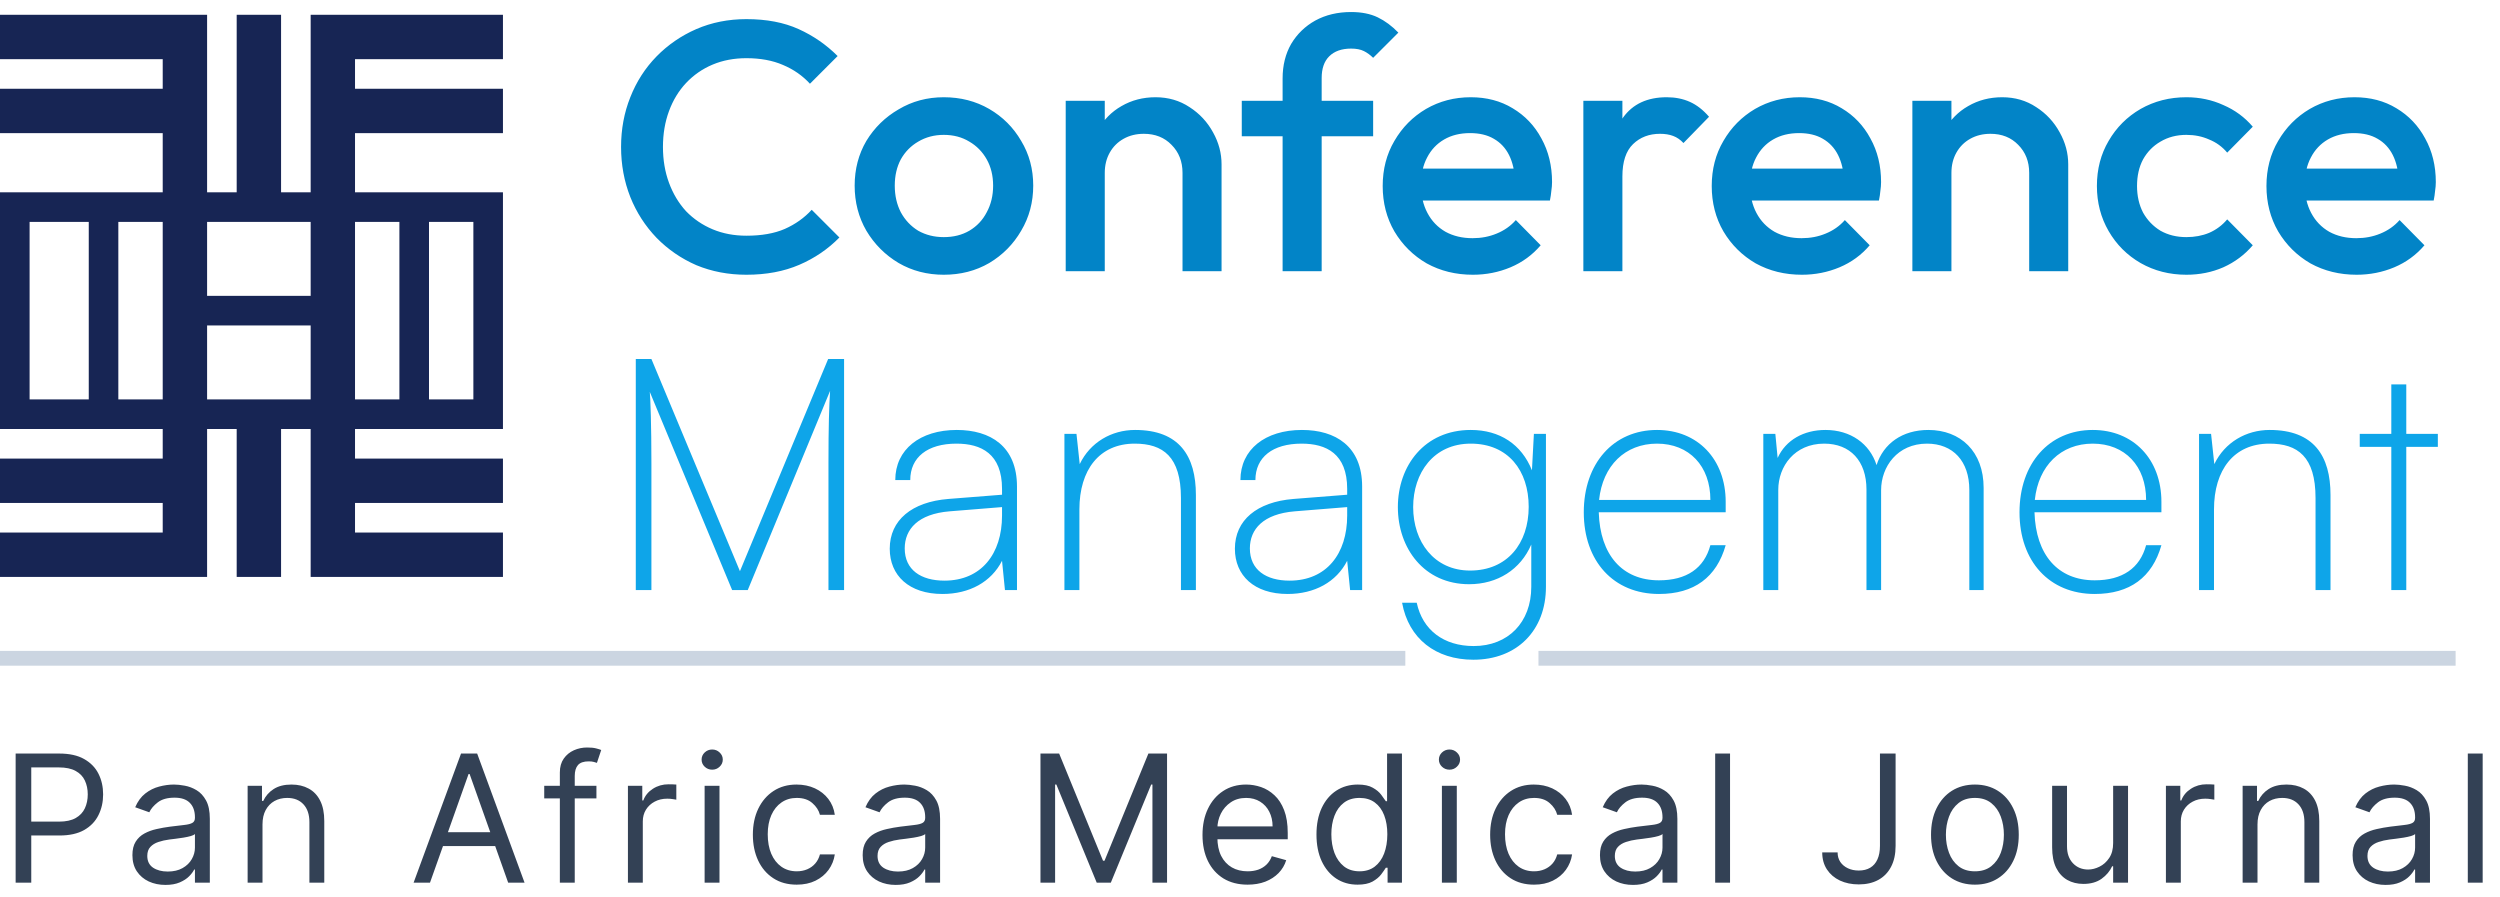 <svg width="117" height="42" viewBox="0 0 117 42" fill="none" xmlns="http://www.w3.org/2000/svg">
<path d="M34.931 12.858C34.089 12.858 33.308 12.709 32.588 12.41C31.879 12.1 31.259 11.673 30.727 11.13C30.196 10.577 29.786 9.94 29.498 9.22C29.21 8.489 29.066 7.708 29.066 6.877C29.066 6.046 29.21 5.271 29.498 4.551C29.786 3.82 30.196 3.183 30.727 2.64C31.259 2.097 31.879 1.671 32.588 1.361C33.308 1.05 34.089 0.895 34.931 0.895C35.873 0.895 36.687 1.05 37.374 1.361C38.06 1.671 38.67 2.092 39.201 2.623L37.905 3.919C37.562 3.543 37.141 3.249 36.642 3.039C36.155 2.828 35.585 2.723 34.931 2.723C34.355 2.723 33.829 2.823 33.353 3.022C32.876 3.222 32.461 3.51 32.106 3.886C31.763 4.252 31.497 4.689 31.309 5.199C31.121 5.708 31.026 6.268 31.026 6.877C31.026 7.486 31.121 8.046 31.309 8.555C31.497 9.065 31.763 9.508 32.106 9.884C32.461 10.25 32.876 10.532 33.353 10.732C33.829 10.931 34.355 11.031 34.931 11.031C35.64 11.031 36.238 10.926 36.726 10.715C37.224 10.494 37.645 10.194 37.988 9.818L39.284 11.114C38.753 11.657 38.127 12.083 37.407 12.393C36.687 12.703 35.862 12.858 34.931 12.858ZM44.168 12.858C43.393 12.858 42.69 12.676 42.058 12.31C41.427 11.934 40.923 11.43 40.546 10.798C40.181 10.167 39.998 9.463 39.998 8.688C39.998 7.913 40.181 7.215 40.546 6.594C40.923 5.974 41.427 5.481 42.058 5.116C42.69 4.739 43.393 4.551 44.168 4.551C44.955 4.551 45.664 4.734 46.295 5.099C46.926 5.465 47.425 5.963 47.791 6.594C48.167 7.215 48.355 7.913 48.355 8.688C48.355 9.463 48.167 10.167 47.791 10.798C47.425 11.43 46.926 11.934 46.295 12.31C45.664 12.676 44.955 12.858 44.168 12.858ZM44.168 11.097C44.623 11.097 45.021 10.998 45.365 10.798C45.719 10.588 45.99 10.3 46.179 9.934C46.378 9.569 46.478 9.153 46.478 8.688C46.478 8.223 46.378 7.813 46.179 7.458C45.979 7.104 45.708 6.827 45.365 6.628C45.021 6.417 44.623 6.312 44.168 6.312C43.725 6.312 43.327 6.417 42.972 6.628C42.629 6.827 42.357 7.104 42.158 7.458C41.97 7.813 41.875 8.223 41.875 8.688C41.875 9.153 41.97 9.569 42.158 9.934C42.357 10.3 42.629 10.588 42.972 10.798C43.327 10.998 43.725 11.097 44.168 11.097ZM55.342 12.692V8.09C55.342 7.558 55.17 7.121 54.827 6.777C54.494 6.434 54.062 6.262 53.531 6.262C53.176 6.262 52.861 6.34 52.584 6.495C52.307 6.65 52.091 6.866 51.936 7.143C51.781 7.42 51.703 7.735 51.703 8.09L50.989 7.691C50.989 7.082 51.121 6.545 51.387 6.079C51.653 5.603 52.019 5.232 52.484 4.966C52.96 4.689 53.492 4.551 54.079 4.551C54.677 4.551 55.209 4.706 55.674 5.016C56.139 5.315 56.505 5.708 56.771 6.196C57.037 6.672 57.169 7.17 57.169 7.691V12.692H55.342ZM49.875 12.692V4.717H51.703V12.692H49.875ZM60.026 12.692V3.67C60.026 3.061 60.159 2.524 60.425 2.058C60.702 1.593 61.078 1.228 61.555 0.962C62.042 0.696 62.601 0.563 63.233 0.563C63.72 0.563 64.136 0.646 64.479 0.812C64.822 0.978 65.144 1.217 65.443 1.527L64.263 2.706C64.13 2.574 63.986 2.468 63.831 2.391C63.676 2.313 63.477 2.274 63.233 2.274C62.79 2.274 62.446 2.396 62.203 2.64C61.97 2.873 61.854 3.21 61.854 3.654V12.692H60.026ZM58.115 6.378V4.717H64.263V6.378H58.115ZM68.93 12.858C68.133 12.858 67.413 12.681 66.77 12.327C66.139 11.961 65.635 11.463 65.258 10.831C64.893 10.2 64.71 9.491 64.71 8.705C64.71 7.918 64.893 7.215 65.258 6.594C65.624 5.963 66.117 5.465 66.737 5.099C67.368 4.734 68.066 4.551 68.831 4.551C69.573 4.551 70.226 4.722 70.791 5.066C71.367 5.409 71.816 5.88 72.137 6.478C72.469 7.076 72.636 7.758 72.636 8.522C72.636 8.655 72.624 8.793 72.602 8.937C72.591 9.07 72.569 9.22 72.536 9.386H65.989V7.89H71.589L70.908 8.489C70.885 8.001 70.791 7.591 70.625 7.259C70.459 6.927 70.221 6.672 69.911 6.495C69.612 6.318 69.24 6.229 68.797 6.229C68.332 6.229 67.928 6.329 67.585 6.528C67.241 6.727 66.975 7.01 66.787 7.375C66.599 7.73 66.504 8.156 66.504 8.655C66.504 9.153 66.604 9.591 66.804 9.967C67.003 10.344 67.285 10.638 67.651 10.848C68.016 11.047 68.437 11.147 68.914 11.147C69.324 11.147 69.7 11.075 70.044 10.931C70.398 10.787 70.697 10.577 70.941 10.3L72.104 11.479C71.716 11.934 71.245 12.277 70.692 12.51C70.138 12.742 69.551 12.858 68.93 12.858ZM74.101 12.692V4.717H75.928V12.692H74.101ZM75.928 8.256L75.297 7.94C75.297 6.932 75.519 6.118 75.962 5.498C76.416 4.866 77.097 4.551 78.005 4.551C78.404 4.551 78.764 4.623 79.085 4.767C79.407 4.911 79.706 5.143 79.983 5.465L78.786 6.694C78.642 6.539 78.482 6.428 78.304 6.362C78.127 6.295 77.922 6.262 77.69 6.262C77.18 6.262 76.759 6.423 76.427 6.744C76.095 7.065 75.928 7.569 75.928 8.256ZM84.329 12.858C83.531 12.858 82.811 12.681 82.169 12.327C81.537 11.961 81.033 11.463 80.657 10.831C80.291 10.2 80.109 9.491 80.109 8.705C80.109 7.918 80.291 7.215 80.657 6.594C81.022 5.963 81.515 5.465 82.135 5.099C82.767 4.734 83.465 4.551 84.229 4.551C84.971 4.551 85.625 4.722 86.19 5.066C86.766 5.409 87.214 5.88 87.535 6.478C87.868 7.076 88.034 7.758 88.034 8.522C88.034 8.655 88.023 8.793 88.001 8.937C87.99 9.07 87.968 9.22 87.934 9.386H81.388V7.89H86.987L86.306 8.489C86.284 8.001 86.19 7.591 86.023 7.259C85.857 6.927 85.619 6.672 85.309 6.495C85.01 6.318 84.639 6.229 84.196 6.229C83.731 6.229 83.326 6.329 82.983 6.528C82.639 6.727 82.374 7.01 82.185 7.375C81.997 7.73 81.903 8.156 81.903 8.655C81.903 9.153 82.003 9.591 82.202 9.967C82.401 10.344 82.684 10.638 83.049 10.848C83.415 11.047 83.836 11.147 84.312 11.147C84.722 11.147 85.099 11.075 85.442 10.931C85.796 10.787 86.096 10.577 86.339 10.3L87.502 11.479C87.115 11.934 86.644 12.277 86.09 12.51C85.536 12.742 84.949 12.858 84.329 12.858ZM94.966 12.692V8.09C94.966 7.558 94.794 7.121 94.451 6.777C94.118 6.434 93.686 6.262 93.154 6.262C92.8 6.262 92.484 6.34 92.207 6.495C91.93 6.65 91.715 6.866 91.559 7.143C91.404 7.42 91.327 7.735 91.327 8.09L90.612 7.691C90.612 7.082 90.745 6.545 91.011 6.079C91.277 5.603 91.642 5.232 92.108 4.966C92.584 4.689 93.116 4.551 93.703 4.551C94.301 4.551 94.833 4.706 95.298 5.016C95.763 5.315 96.129 5.708 96.394 6.196C96.66 6.672 96.793 7.17 96.793 7.691V12.692H94.966ZM89.499 12.692V4.717H91.327V12.692H89.499ZM102.323 12.858C101.536 12.858 100.822 12.676 100.179 12.31C99.548 11.945 99.049 11.446 98.684 10.815C98.318 10.183 98.135 9.48 98.135 8.705C98.135 7.918 98.318 7.215 98.684 6.594C99.049 5.963 99.548 5.465 100.179 5.099C100.822 4.734 101.536 4.551 102.323 4.551C102.943 4.551 103.519 4.673 104.051 4.916C104.593 5.149 105.053 5.487 105.43 5.93L104.233 7.143C104.001 6.866 103.718 6.661 103.386 6.528C103.065 6.384 102.71 6.312 102.323 6.312C101.868 6.312 101.464 6.417 101.11 6.628C100.766 6.827 100.495 7.104 100.296 7.458C100.107 7.813 100.013 8.228 100.013 8.705C100.013 9.17 100.107 9.585 100.296 9.951C100.495 10.305 100.766 10.588 101.11 10.798C101.464 10.998 101.868 11.097 102.323 11.097C102.71 11.097 103.065 11.031 103.386 10.898C103.718 10.754 104.001 10.543 104.233 10.267L105.43 11.479C105.053 11.922 104.593 12.266 104.051 12.51C103.519 12.742 102.943 12.858 102.323 12.858ZM110.29 12.858C109.493 12.858 108.773 12.681 108.13 12.327C107.499 11.961 106.995 11.463 106.618 10.831C106.253 10.2 106.07 9.491 106.07 8.705C106.07 7.918 106.253 7.215 106.618 6.594C106.984 5.963 107.477 5.465 108.097 5.099C108.728 4.734 109.426 4.551 110.191 4.551C110.933 4.551 111.586 4.722 112.151 5.066C112.727 5.409 113.176 5.88 113.497 6.478C113.829 7.076 113.996 7.758 113.996 8.522C113.996 8.655 113.984 8.793 113.962 8.937C113.951 9.07 113.929 9.22 113.896 9.386H107.349V7.89H112.949L112.268 8.489C112.245 8.001 112.151 7.591 111.985 7.259C111.819 6.927 111.581 6.672 111.271 6.495C110.972 6.318 110.6 6.229 110.157 6.229C109.692 6.229 109.288 6.329 108.944 6.528C108.601 6.727 108.335 7.01 108.147 7.375C107.959 7.73 107.864 8.156 107.864 8.655C107.864 9.153 107.964 9.591 108.164 9.967C108.363 10.344 108.645 10.638 109.011 10.848C109.376 11.047 109.797 11.147 110.274 11.147C110.684 11.147 111.06 11.075 111.404 10.931C111.758 10.787 112.057 10.577 112.301 10.3L113.464 11.479C113.076 11.934 112.605 12.277 112.052 12.51C111.498 12.742 110.911 12.858 110.29 12.858Z" fill="#0284C7"/>
<path d="M30.486 27.615H29.755V16.802H30.486L34.629 26.732L38.757 16.802H39.503V27.615H38.772V21.691C38.772 19.924 38.803 19.01 38.848 18.294L34.995 27.615H34.264L30.41 18.34C30.441 18.645 30.486 19.909 30.486 21.691V27.615ZM44.108 27.798C42.539 27.798 41.64 26.93 41.64 25.681C41.64 24.341 42.676 23.488 44.382 23.351L46.895 23.153V22.879C46.895 21.234 45.92 20.762 44.763 20.762C43.407 20.762 42.6 21.401 42.6 22.467H41.899C41.899 21.036 43.057 20.122 44.778 20.122C46.346 20.122 47.595 20.883 47.595 22.772V27.615H47.032L46.895 26.245C46.392 27.235 45.372 27.798 44.108 27.798ZM44.199 27.174C45.92 27.174 46.895 25.925 46.895 24.128V23.732L44.443 23.93C42.965 24.051 42.341 24.767 42.341 25.666C42.341 26.671 43.102 27.174 44.199 27.174ZM50.516 27.615H49.815V20.305H50.379L50.531 21.721C51.018 20.701 52.024 20.122 53.12 20.122C55.192 20.122 55.968 21.34 55.968 23.168V27.615H55.268V23.305C55.268 21.371 54.43 20.762 53.105 20.762C51.445 20.762 50.516 21.995 50.516 23.838V27.615ZM60.261 27.798C58.692 27.798 57.793 26.93 57.793 25.681C57.793 24.341 58.829 23.488 60.535 23.351L63.048 23.153V22.879C63.048 21.234 62.073 20.762 60.915 20.762C59.56 20.762 58.753 21.401 58.753 22.467H58.052C58.052 21.036 59.21 20.122 60.931 20.122C62.499 20.122 63.748 20.883 63.748 22.772V27.615H63.185L63.048 26.245C62.545 27.235 61.525 27.798 60.261 27.798ZM60.352 27.174C62.073 27.174 63.048 25.925 63.048 24.128V23.732L60.596 23.93C59.118 24.051 58.494 24.767 58.494 25.666C58.494 26.671 59.255 27.174 60.352 27.174ZM65.42 23.732C65.42 21.797 66.669 20.122 68.832 20.122C70.187 20.122 71.207 20.792 71.695 22.011L71.786 20.305H72.35V27.463C72.35 29.504 70.994 30.875 68.953 30.875C67.187 30.875 65.922 29.885 65.618 28.209H66.303C66.577 29.489 67.567 30.235 68.969 30.235C70.583 30.235 71.664 29.123 71.664 27.463V25.483C71.162 26.656 70.08 27.341 68.755 27.341C66.653 27.341 65.42 25.666 65.42 23.732ZM66.136 23.732C66.136 25.346 67.11 26.702 68.801 26.702C70.537 26.702 71.543 25.437 71.543 23.716C71.543 22.026 70.583 20.762 68.832 20.762C67.095 20.762 66.136 22.132 66.136 23.732ZM77.639 27.798C75.522 27.798 74.121 26.275 74.121 23.975C74.121 21.691 75.507 20.122 77.548 20.122C79.452 20.122 80.762 21.493 80.762 23.488V23.975H74.822C74.882 25.971 75.918 27.159 77.639 27.159C78.934 27.159 79.756 26.595 80.046 25.514H80.762C80.335 27.021 79.284 27.798 77.639 27.798ZM77.548 20.762C76.055 20.762 75.004 21.797 74.837 23.396H80.046C80.046 21.812 79.056 20.762 77.548 20.762ZM83.223 27.615H82.523V20.305H83.086L83.193 21.432C83.574 20.594 84.411 20.122 85.432 20.122C86.605 20.122 87.503 20.762 87.823 21.767C88.143 20.762 89.026 20.122 90.245 20.122C91.752 20.122 92.834 21.127 92.834 22.833V27.615H92.164V22.924C92.164 21.584 91.402 20.762 90.184 20.762C88.798 20.762 88.036 21.843 88.036 22.94V27.615H87.351V22.909C87.351 21.569 86.589 20.762 85.371 20.762C83.985 20.762 83.223 21.828 83.223 22.924V27.615ZM98.031 27.798C95.914 27.798 94.513 26.275 94.513 23.975C94.513 21.691 95.899 20.122 97.94 20.122C99.844 20.122 101.154 21.493 101.154 23.488V23.975H95.214C95.275 25.971 96.31 27.159 98.031 27.159C99.326 27.159 100.148 26.595 100.438 25.514H101.154C100.727 27.021 99.676 27.798 98.031 27.798ZM97.94 20.762C96.447 20.762 95.396 21.797 95.229 23.396H100.438C100.438 21.812 99.448 20.762 97.94 20.762ZM103.615 27.615H102.915V20.305H103.478L103.63 21.721C104.118 20.701 105.123 20.122 106.22 20.122C108.291 20.122 109.068 21.34 109.068 23.168V27.615H108.367V23.305C108.367 21.371 107.53 20.762 106.204 20.762C104.544 20.762 103.615 21.995 103.615 23.838V27.615ZM112.614 27.615H111.913V20.914H110.436V20.305H111.913V17.99H112.614V20.305H114.091V20.914H112.614V27.615Z" fill="#0EA5E9"/>
<path d="M0.732 41.308V35.266H2.773C3.247 35.266 3.635 35.351 3.936 35.522C4.238 35.692 4.463 35.921 4.608 36.21C4.754 36.499 4.826 36.822 4.826 37.178C4.826 37.533 4.754 37.857 4.608 38.148C4.465 38.439 4.242 38.671 3.941 38.844C3.641 39.015 3.255 39.101 2.785 39.101H1.322V38.452H2.761C3.086 38.452 3.346 38.396 3.543 38.284C3.74 38.172 3.882 38.02 3.971 37.83C4.061 37.637 4.107 37.419 4.107 37.178C4.107 36.935 4.061 36.719 3.971 36.528C3.882 36.338 3.739 36.188 3.54 36.08C3.342 35.97 3.078 35.915 2.75 35.915H1.463V41.308H0.732ZM7.743 41.414C7.455 41.414 7.195 41.36 6.961 41.252C6.727 41.142 6.541 40.983 6.403 40.777C6.266 40.568 6.197 40.316 6.197 40.021C6.197 39.762 6.248 39.551 6.35 39.39C6.452 39.227 6.589 39.099 6.76 39.007C6.931 38.914 7.12 38.845 7.327 38.8C7.535 38.753 7.745 38.715 7.955 38.688C8.23 38.653 8.454 38.626 8.625 38.608C8.798 38.589 8.924 38.556 9.002 38.511C9.083 38.466 9.123 38.387 9.123 38.275V38.251C9.123 37.96 9.044 37.734 8.884 37.573C8.727 37.411 8.488 37.331 8.167 37.331C7.835 37.331 7.574 37.404 7.386 37.549C7.197 37.695 7.064 37.85 6.987 38.015L6.327 37.779C6.445 37.504 6.602 37.29 6.799 37.136C6.997 36.981 7.214 36.873 7.448 36.812C7.684 36.749 7.916 36.717 8.144 36.717C8.289 36.717 8.457 36.735 8.645 36.77C8.836 36.804 9.02 36.874 9.197 36.98C9.376 37.086 9.525 37.246 9.643 37.461C9.761 37.675 9.82 37.962 9.82 38.322V41.308H9.123V40.694H9.088C9.041 40.792 8.962 40.898 8.852 41.01C8.742 41.122 8.595 41.217 8.412 41.296C8.229 41.375 8.006 41.414 7.743 41.414ZM7.849 40.788C8.124 40.788 8.356 40.734 8.545 40.626C8.736 40.518 8.879 40.378 8.976 40.207C9.074 40.036 9.123 39.856 9.123 39.667V39.03C9.094 39.066 9.029 39.098 8.929 39.127C8.83 39.155 8.716 39.18 8.586 39.201C8.459 39.221 8.334 39.239 8.212 39.254C8.092 39.268 7.994 39.28 7.92 39.29C7.739 39.313 7.57 39.352 7.412 39.405C7.257 39.456 7.131 39.534 7.035 39.638C6.94 39.74 6.893 39.88 6.893 40.057C6.893 40.299 6.982 40.482 7.161 40.606C7.342 40.727 7.572 40.788 7.849 40.788ZM12.285 38.582V41.308H11.589V36.776H12.261V37.484H12.32C12.427 37.254 12.588 37.069 12.804 36.93C13.021 36.788 13.3 36.717 13.642 36.717C13.949 36.717 14.217 36.78 14.447 36.906C14.678 37.03 14.857 37.219 14.984 37.472C15.112 37.724 15.176 38.043 15.176 38.428V41.308H14.48V38.475C14.48 38.12 14.387 37.842 14.203 37.644C14.018 37.443 13.764 37.343 13.441 37.343C13.219 37.343 13.021 37.391 12.846 37.487C12.672 37.584 12.536 37.724 12.435 37.909C12.335 38.094 12.285 38.318 12.285 38.582ZM20.124 41.308H19.357L21.576 35.266H22.331L24.549 41.308H23.782L21.977 36.222H21.93L20.124 41.308ZM20.407 38.948H23.499V39.597H20.407V38.948ZM27.913 36.776V37.366H25.47V36.776H27.913ZM26.201 41.308V36.151C26.201 35.891 26.262 35.675 26.384 35.502C26.506 35.329 26.665 35.199 26.859 35.112C27.054 35.026 27.259 34.983 27.476 34.983C27.647 34.983 27.787 34.996 27.895 35.024C28.003 35.051 28.084 35.077 28.137 35.1L27.936 35.702C27.901 35.691 27.852 35.676 27.789 35.658C27.728 35.64 27.647 35.632 27.547 35.632C27.317 35.632 27.15 35.69 27.048 35.806C26.948 35.922 26.898 36.092 26.898 36.316V41.308H26.201ZM29.387 41.308V36.776H30.059V37.461H30.107C30.189 37.236 30.339 37.054 30.555 36.915C30.771 36.775 31.015 36.705 31.287 36.705C31.338 36.705 31.402 36.706 31.478 36.708C31.555 36.71 31.613 36.713 31.652 36.717V37.425C31.629 37.419 31.575 37.41 31.49 37.399C31.408 37.385 31.32 37.378 31.228 37.378C31.007 37.378 30.811 37.424 30.638 37.517C30.466 37.607 30.331 37.733 30.23 37.894C30.132 38.054 30.083 38.236 30.083 38.44V41.308H29.387ZM32.976 41.308V36.776H33.672V41.308H32.976ZM33.33 36.021C33.194 36.021 33.078 35.975 32.979 35.882C32.883 35.79 32.835 35.679 32.835 35.549C32.835 35.419 32.883 35.308 32.979 35.216C33.078 35.123 33.194 35.077 33.33 35.077C33.466 35.077 33.582 35.123 33.678 35.216C33.777 35.308 33.826 35.419 33.826 35.549C33.826 35.679 33.777 35.79 33.678 35.882C33.582 35.975 33.466 36.021 33.33 36.021ZM37.287 41.402C36.862 41.402 36.496 41.302 36.19 41.101C35.883 40.901 35.647 40.624 35.481 40.272C35.316 39.92 35.234 39.518 35.234 39.066C35.234 38.605 35.318 38.199 35.487 37.847C35.659 37.493 35.897 37.217 36.201 37.018C36.508 36.818 36.866 36.717 37.275 36.717C37.594 36.717 37.881 36.776 38.137 36.894C38.392 37.012 38.602 37.178 38.765 37.39C38.928 37.602 39.03 37.85 39.069 38.133H38.373C38.32 37.927 38.202 37.744 38.019 37.585C37.838 37.423 37.594 37.343 37.287 37.343C37.016 37.343 36.778 37.413 36.573 37.555C36.37 37.695 36.212 37.892 36.098 38.148C35.986 38.402 35.93 38.7 35.93 39.042C35.93 39.392 35.985 39.697 36.095 39.956C36.207 40.216 36.365 40.418 36.567 40.561C36.772 40.705 37.012 40.777 37.287 40.777C37.468 40.777 37.632 40.745 37.78 40.682C37.927 40.619 38.052 40.529 38.154 40.411C38.257 40.293 38.329 40.151 38.373 39.986H39.069C39.03 40.254 38.932 40.494 38.777 40.709C38.623 40.921 38.42 41.09 38.166 41.216C37.914 41.34 37.621 41.402 37.287 41.402ZM41.919 41.414C41.632 41.414 41.371 41.36 41.137 41.252C40.903 41.142 40.717 40.983 40.579 40.777C40.442 40.568 40.373 40.316 40.373 40.021C40.373 39.762 40.424 39.551 40.526 39.39C40.629 39.227 40.765 39.099 40.936 39.007C41.107 38.914 41.296 38.845 41.503 38.8C41.711 38.753 41.921 38.715 42.131 38.688C42.407 38.653 42.63 38.626 42.801 38.608C42.974 38.589 43.1 38.556 43.178 38.511C43.259 38.466 43.299 38.387 43.299 38.275V38.251C43.299 37.96 43.22 37.734 43.06 37.573C42.903 37.411 42.664 37.331 42.343 37.331C42.011 37.331 41.751 37.404 41.562 37.549C41.373 37.695 41.24 37.85 41.163 38.015L40.503 37.779C40.621 37.504 40.778 37.29 40.975 37.136C41.173 36.981 41.39 36.873 41.624 36.812C41.86 36.749 42.092 36.717 42.32 36.717C42.465 36.717 42.633 36.735 42.822 36.77C43.012 36.804 43.196 36.874 43.373 36.98C43.552 37.086 43.701 37.246 43.819 37.461C43.937 37.675 43.996 37.962 43.996 38.322V41.308H43.299V40.694H43.264C43.217 40.792 43.138 40.898 43.028 41.01C42.918 41.122 42.771 41.217 42.588 41.296C42.406 41.375 42.182 41.414 41.919 41.414ZM42.025 40.788C42.3 40.788 42.532 40.734 42.721 40.626C42.912 40.518 43.056 40.378 43.152 40.207C43.25 40.036 43.299 39.856 43.299 39.667V39.03C43.27 39.066 43.205 39.098 43.105 39.127C43.006 39.155 42.892 39.18 42.763 39.201C42.635 39.221 42.51 39.239 42.388 39.254C42.268 39.268 42.17 39.28 42.096 39.29C41.915 39.313 41.746 39.352 41.588 39.405C41.433 39.456 41.307 39.534 41.211 39.638C41.116 39.74 41.069 39.88 41.069 40.057C41.069 40.299 41.158 40.482 41.337 40.606C41.519 40.727 41.748 40.788 42.025 40.788ZM48.694 35.266H49.568L51.621 40.281H51.692L53.745 35.266H54.618V41.308H53.934V36.717H53.875L51.987 41.308H51.326L49.438 36.717H49.379V41.308H48.694V35.266ZM58.389 41.402C57.953 41.402 57.576 41.306 57.259 41.113C56.945 40.918 56.702 40.647 56.531 40.299C56.361 39.949 56.277 39.541 56.277 39.077C56.277 38.613 56.361 38.204 56.531 37.85C56.702 37.494 56.94 37.217 57.245 37.018C57.551 36.818 57.909 36.717 58.318 36.717C58.554 36.717 58.788 36.757 59.018 36.835C59.248 36.914 59.457 37.042 59.646 37.219C59.835 37.394 59.985 37.626 60.097 37.915C60.209 38.204 60.266 38.56 60.266 38.983V39.278H56.773V38.676H59.557C59.557 38.42 59.506 38.192 59.404 37.992C59.304 37.791 59.16 37.633 58.973 37.517C58.788 37.401 58.57 37.343 58.318 37.343C58.041 37.343 57.801 37.411 57.599 37.549C57.398 37.685 57.243 37.862 57.135 38.08C57.027 38.298 56.973 38.533 56.973 38.782V39.184C56.973 39.526 57.032 39.816 57.15 40.054C57.27 40.29 57.436 40.47 57.649 40.594C57.861 40.716 58.108 40.777 58.389 40.777C58.572 40.777 58.737 40.751 58.885 40.7C59.034 40.647 59.163 40.568 59.271 40.464C59.38 40.358 59.463 40.226 59.522 40.069L60.195 40.257C60.124 40.486 60.005 40.686 59.838 40.859C59.67 41.03 59.464 41.164 59.218 41.261C58.972 41.355 58.696 41.402 58.389 41.402ZM63.534 41.402C63.157 41.402 62.823 41.307 62.534 41.116C62.245 40.923 62.019 40.652 61.855 40.302C61.692 39.95 61.611 39.534 61.611 39.054C61.611 38.578 61.692 38.165 61.855 37.815C62.019 37.465 62.246 37.194 62.537 37.003C62.828 36.813 63.164 36.717 63.546 36.717C63.841 36.717 64.074 36.766 64.245 36.865C64.418 36.961 64.55 37.071 64.641 37.195C64.733 37.317 64.805 37.417 64.856 37.496H64.915V35.266H65.611V41.308H64.939V40.611H64.856C64.805 40.694 64.732 40.798 64.638 40.924C64.543 41.048 64.408 41.159 64.233 41.258C64.058 41.354 63.825 41.402 63.534 41.402ZM63.629 40.777C63.908 40.777 64.144 40.704 64.337 40.558C64.529 40.411 64.676 40.207 64.776 39.948C64.876 39.686 64.927 39.384 64.927 39.042C64.927 38.704 64.877 38.408 64.779 38.154C64.681 37.898 64.535 37.7 64.343 37.558C64.15 37.414 63.912 37.343 63.629 37.343C63.334 37.343 63.088 37.418 62.891 37.57C62.696 37.719 62.55 37.923 62.452 38.181C62.355 38.436 62.307 38.723 62.307 39.042C62.307 39.364 62.356 39.658 62.454 39.921C62.555 40.183 62.702 40.391 62.897 40.547C63.094 40.7 63.337 40.777 63.629 40.777ZM67.481 41.308V36.776H68.178V41.308H67.481ZM67.835 36.021C67.7 36.021 67.583 35.975 67.484 35.882C67.388 35.79 67.34 35.679 67.34 35.549C67.34 35.419 67.388 35.308 67.484 35.216C67.583 35.123 67.7 35.077 67.835 35.077C67.971 35.077 68.087 35.123 68.183 35.216C68.282 35.308 68.331 35.419 68.331 35.549C68.331 35.679 68.282 35.79 68.183 35.882C68.087 35.975 67.971 36.021 67.835 36.021ZM71.792 41.402C71.367 41.402 71.002 41.302 70.695 41.101C70.388 40.901 70.152 40.624 69.987 40.272C69.822 39.92 69.739 39.518 69.739 39.066C69.739 38.605 69.823 38.199 69.993 37.847C70.164 37.493 70.402 37.217 70.707 37.018C71.013 36.818 71.371 36.717 71.78 36.717C72.099 36.717 72.386 36.776 72.642 36.894C72.897 37.012 73.107 37.178 73.27 37.39C73.433 37.602 73.535 37.85 73.574 38.133H72.878C72.825 37.927 72.707 37.744 72.524 37.585C72.343 37.423 72.099 37.343 71.792 37.343C71.521 37.343 71.283 37.413 71.078 37.555C70.876 37.695 70.717 37.892 70.603 38.148C70.491 38.402 70.435 38.7 70.435 39.042C70.435 39.392 70.49 39.697 70.6 39.956C70.712 40.216 70.87 40.418 71.072 40.561C71.277 40.705 71.517 40.777 71.792 40.777C71.973 40.777 72.137 40.745 72.285 40.682C72.432 40.619 72.557 40.529 72.66 40.411C72.762 40.293 72.835 40.151 72.878 39.986H73.574C73.535 40.254 73.437 40.494 73.282 40.709C73.129 40.921 72.925 41.09 72.671 41.216C72.42 41.34 72.127 41.402 71.792 41.402ZM76.424 41.414C76.137 41.414 75.876 41.36 75.642 41.252C75.408 41.142 75.222 40.983 75.085 40.777C74.947 40.568 74.878 40.316 74.878 40.021C74.878 39.762 74.929 39.551 75.031 39.39C75.134 39.227 75.27 39.099 75.442 39.007C75.613 38.914 75.801 38.845 76.008 38.8C76.216 38.753 76.426 38.715 76.636 38.688C76.912 38.653 77.135 38.626 77.306 38.608C77.479 38.589 77.605 38.556 77.684 38.511C77.764 38.466 77.805 38.387 77.805 38.275V38.251C77.805 37.96 77.725 37.734 77.566 37.573C77.408 37.411 77.169 37.331 76.849 37.331C76.516 37.331 76.256 37.404 76.067 37.549C75.878 37.695 75.745 37.85 75.669 38.015L75.008 37.779C75.126 37.504 75.283 37.29 75.48 37.136C75.678 36.981 75.895 36.873 76.129 36.812C76.365 36.749 76.597 36.717 76.825 36.717C76.971 36.717 77.138 36.735 77.327 36.77C77.517 36.804 77.701 36.874 77.878 36.98C78.057 37.086 78.206 37.246 78.324 37.461C78.442 37.675 78.501 37.962 78.501 38.322V41.308H77.805V40.694H77.769C77.722 40.792 77.643 40.898 77.533 41.01C77.423 41.122 77.276 41.217 77.094 41.296C76.911 41.375 76.687 41.414 76.424 41.414ZM76.53 40.788C76.805 40.788 77.037 40.734 77.226 40.626C77.417 40.518 77.561 40.378 77.657 40.207C77.755 40.036 77.805 39.856 77.805 39.667V39.03C77.775 39.066 77.71 39.098 77.61 39.127C77.511 39.155 77.397 39.18 77.268 39.201C77.14 39.221 77.015 39.239 76.893 39.254C76.773 39.268 76.676 39.28 76.601 39.29C76.42 39.313 76.251 39.352 76.093 39.405C75.938 39.456 75.812 39.534 75.716 39.638C75.621 39.74 75.574 39.88 75.574 40.057C75.574 40.299 75.664 40.482 75.843 40.606C76.024 40.727 76.253 40.788 76.53 40.788ZM80.966 35.266V41.308H80.27V35.266H80.966ZM87.982 35.266H88.714V39.585C88.714 39.97 88.643 40.298 88.501 40.567C88.36 40.837 88.16 41.041 87.903 41.181C87.645 41.321 87.341 41.39 86.991 41.39C86.661 41.39 86.367 41.33 86.109 41.21C85.851 41.088 85.649 40.915 85.501 40.691C85.354 40.467 85.28 40.2 85.28 39.892H86C86 40.063 86.042 40.212 86.127 40.34C86.213 40.466 86.331 40.564 86.481 40.635C86.63 40.706 86.8 40.741 86.991 40.741C87.201 40.741 87.38 40.697 87.528 40.608C87.675 40.52 87.788 40.39 87.864 40.219C87.943 40.046 87.982 39.835 87.982 39.585V35.266ZM92.425 41.402C92.016 41.402 91.657 41.305 91.348 41.11C91.041 40.915 90.802 40.643 90.629 40.293C90.457 39.943 90.372 39.534 90.372 39.066C90.372 38.593 90.457 38.181 90.629 37.83C90.802 37.477 91.041 37.204 91.348 37.009C91.657 36.815 92.016 36.717 92.425 36.717C92.834 36.717 93.192 36.815 93.499 37.009C93.808 37.204 94.048 37.477 94.219 37.83C94.392 38.181 94.478 38.593 94.478 39.066C94.478 39.534 94.392 39.943 94.219 40.293C94.048 40.643 93.808 40.915 93.499 41.11C93.192 41.305 92.834 41.402 92.425 41.402ZM92.425 40.777C92.736 40.777 92.992 40.697 93.192 40.538C93.393 40.378 93.541 40.169 93.638 39.909C93.734 39.65 93.782 39.368 93.782 39.066C93.782 38.763 93.734 38.48 93.638 38.219C93.541 37.957 93.393 37.746 93.192 37.585C92.992 37.423 92.736 37.343 92.425 37.343C92.114 37.343 91.859 37.423 91.658 37.585C91.457 37.746 91.309 37.957 91.213 38.219C91.116 38.48 91.068 38.763 91.068 39.066C91.068 39.368 91.116 39.65 91.213 39.909C91.309 40.169 91.457 40.378 91.658 40.538C91.859 40.697 92.114 40.777 92.425 40.777ZM98.895 39.455V36.776H99.592V41.308H98.895V40.541H98.848C98.742 40.771 98.577 40.967 98.353 41.128C98.129 41.287 97.845 41.367 97.503 41.367C97.22 41.367 96.968 41.305 96.748 41.181C96.528 41.055 96.354 40.866 96.228 40.614C96.103 40.361 96.04 40.041 96.04 39.656V36.776H96.736V39.608C96.736 39.939 96.828 40.202 97.013 40.399C97.2 40.596 97.438 40.694 97.727 40.694C97.9 40.694 98.076 40.65 98.255 40.561C98.436 40.473 98.588 40.337 98.71 40.154C98.834 39.971 98.895 39.738 98.895 39.455ZM101.365 41.308V36.776H102.038V37.461H102.085C102.168 37.236 102.317 37.054 102.534 36.915C102.75 36.775 102.994 36.705 103.265 36.705C103.316 36.705 103.38 36.706 103.457 36.708C103.534 36.71 103.592 36.713 103.631 36.717V37.425C103.608 37.419 103.553 37.41 103.469 37.399C103.386 37.385 103.299 37.378 103.206 37.378C102.986 37.378 102.789 37.424 102.616 37.517C102.445 37.607 102.309 37.733 102.209 37.894C102.111 38.054 102.062 38.236 102.062 38.44V41.308H101.365ZM105.651 38.582V41.308H104.955V36.776H105.628V37.484H105.687C105.793 37.254 105.954 37.069 106.17 36.93C106.387 36.788 106.666 36.717 107.008 36.717C107.315 36.717 107.584 36.78 107.814 36.906C108.044 37.03 108.223 37.219 108.351 37.472C108.478 37.724 108.542 38.043 108.542 38.428V41.308H107.846V38.475C107.846 38.12 107.754 37.842 107.569 37.644C107.384 37.443 107.13 37.343 106.808 37.343C106.585 37.343 106.387 37.391 106.212 37.487C106.039 37.584 105.902 37.724 105.802 37.909C105.701 38.094 105.651 38.318 105.651 38.582ZM111.647 41.414C111.359 41.414 111.099 41.36 110.865 41.252C110.631 41.142 110.445 40.983 110.307 40.777C110.169 40.568 110.101 40.316 110.101 40.021C110.101 39.762 110.152 39.551 110.254 39.39C110.356 39.227 110.493 39.099 110.664 39.007C110.835 38.914 111.024 38.845 111.231 38.8C111.439 38.753 111.649 38.715 111.859 38.688C112.134 38.653 112.358 38.626 112.529 38.608C112.702 38.589 112.828 38.556 112.906 38.511C112.987 38.466 113.027 38.387 113.027 38.275V38.251C113.027 37.96 112.948 37.734 112.788 37.573C112.631 37.411 112.392 37.331 112.071 37.331C111.739 37.331 111.478 37.404 111.29 37.549C111.101 37.695 110.968 37.85 110.891 38.015L110.23 37.779C110.348 37.504 110.506 37.29 110.702 37.136C110.901 36.981 111.117 36.873 111.352 36.812C111.588 36.749 111.82 36.717 112.048 36.717C112.193 36.717 112.36 36.735 112.549 36.77C112.74 36.804 112.924 36.874 113.101 36.98C113.28 37.086 113.428 37.246 113.546 37.461C113.664 37.675 113.723 37.962 113.723 38.322V41.308H113.027V40.694H112.992C112.945 40.792 112.866 40.898 112.756 41.01C112.646 41.122 112.499 41.217 112.316 41.296C112.133 41.375 111.91 41.414 111.647 41.414ZM111.753 40.788C112.028 40.788 112.26 40.734 112.449 40.626C112.64 40.518 112.783 40.378 112.88 40.207C112.978 40.036 113.027 39.856 113.027 39.667V39.03C112.998 39.066 112.933 39.098 112.833 39.127C112.734 39.155 112.62 39.18 112.49 39.201C112.362 39.221 112.238 39.239 112.116 39.254C111.996 39.268 111.898 39.28 111.824 39.29C111.643 39.313 111.473 39.352 111.316 39.405C111.161 39.456 111.035 39.534 110.938 39.638C110.844 39.74 110.797 39.88 110.797 40.057C110.797 40.299 110.886 40.482 111.065 40.606C111.246 40.727 111.475 40.788 111.753 40.788ZM116.189 35.266V41.308H115.493V35.266H116.189Z" fill="#334155"/>
<path fill-rule="evenodd" clip-rule="evenodd" d="M0 0.692V2.769H7.615V4.154H0V6.231H7.615V9H0V20.077H7.615V21.462H0V23.538H7.615V24.923H0V27H9.692V20.077H11.077V27H13.154V20.077H14.539V27H23.538V24.923H16.615V23.538H23.538V21.462H16.615V20.077H23.538V9H16.615V6.231H23.538V4.154H16.615V2.769H23.538V0.692H14.539V9H13.154V0.692H11.077V9H9.692V0.692H0ZM22.154 18.692V10.385H20.077V18.692H22.154ZM18.692 18.692V10.385H16.615V18.692H18.692ZM14.539 18.692V15.231H9.692V18.692H14.539ZM7.615 18.692V10.385H5.538V18.692H7.615ZM4.154 18.692V10.385H1.385V18.692H4.154ZM14.539 13.846H9.692V10.385H14.539V13.846Z" fill="#172554"/>
<line y1="30.808" x2="65.769" y2="30.808" stroke="#CBD5E1" stroke-width="0.692"/>
<line x1="72" y1="30.808" x2="114.923" y2="30.808" stroke="#CBD5E1" stroke-width="0.692"/>
</svg>
